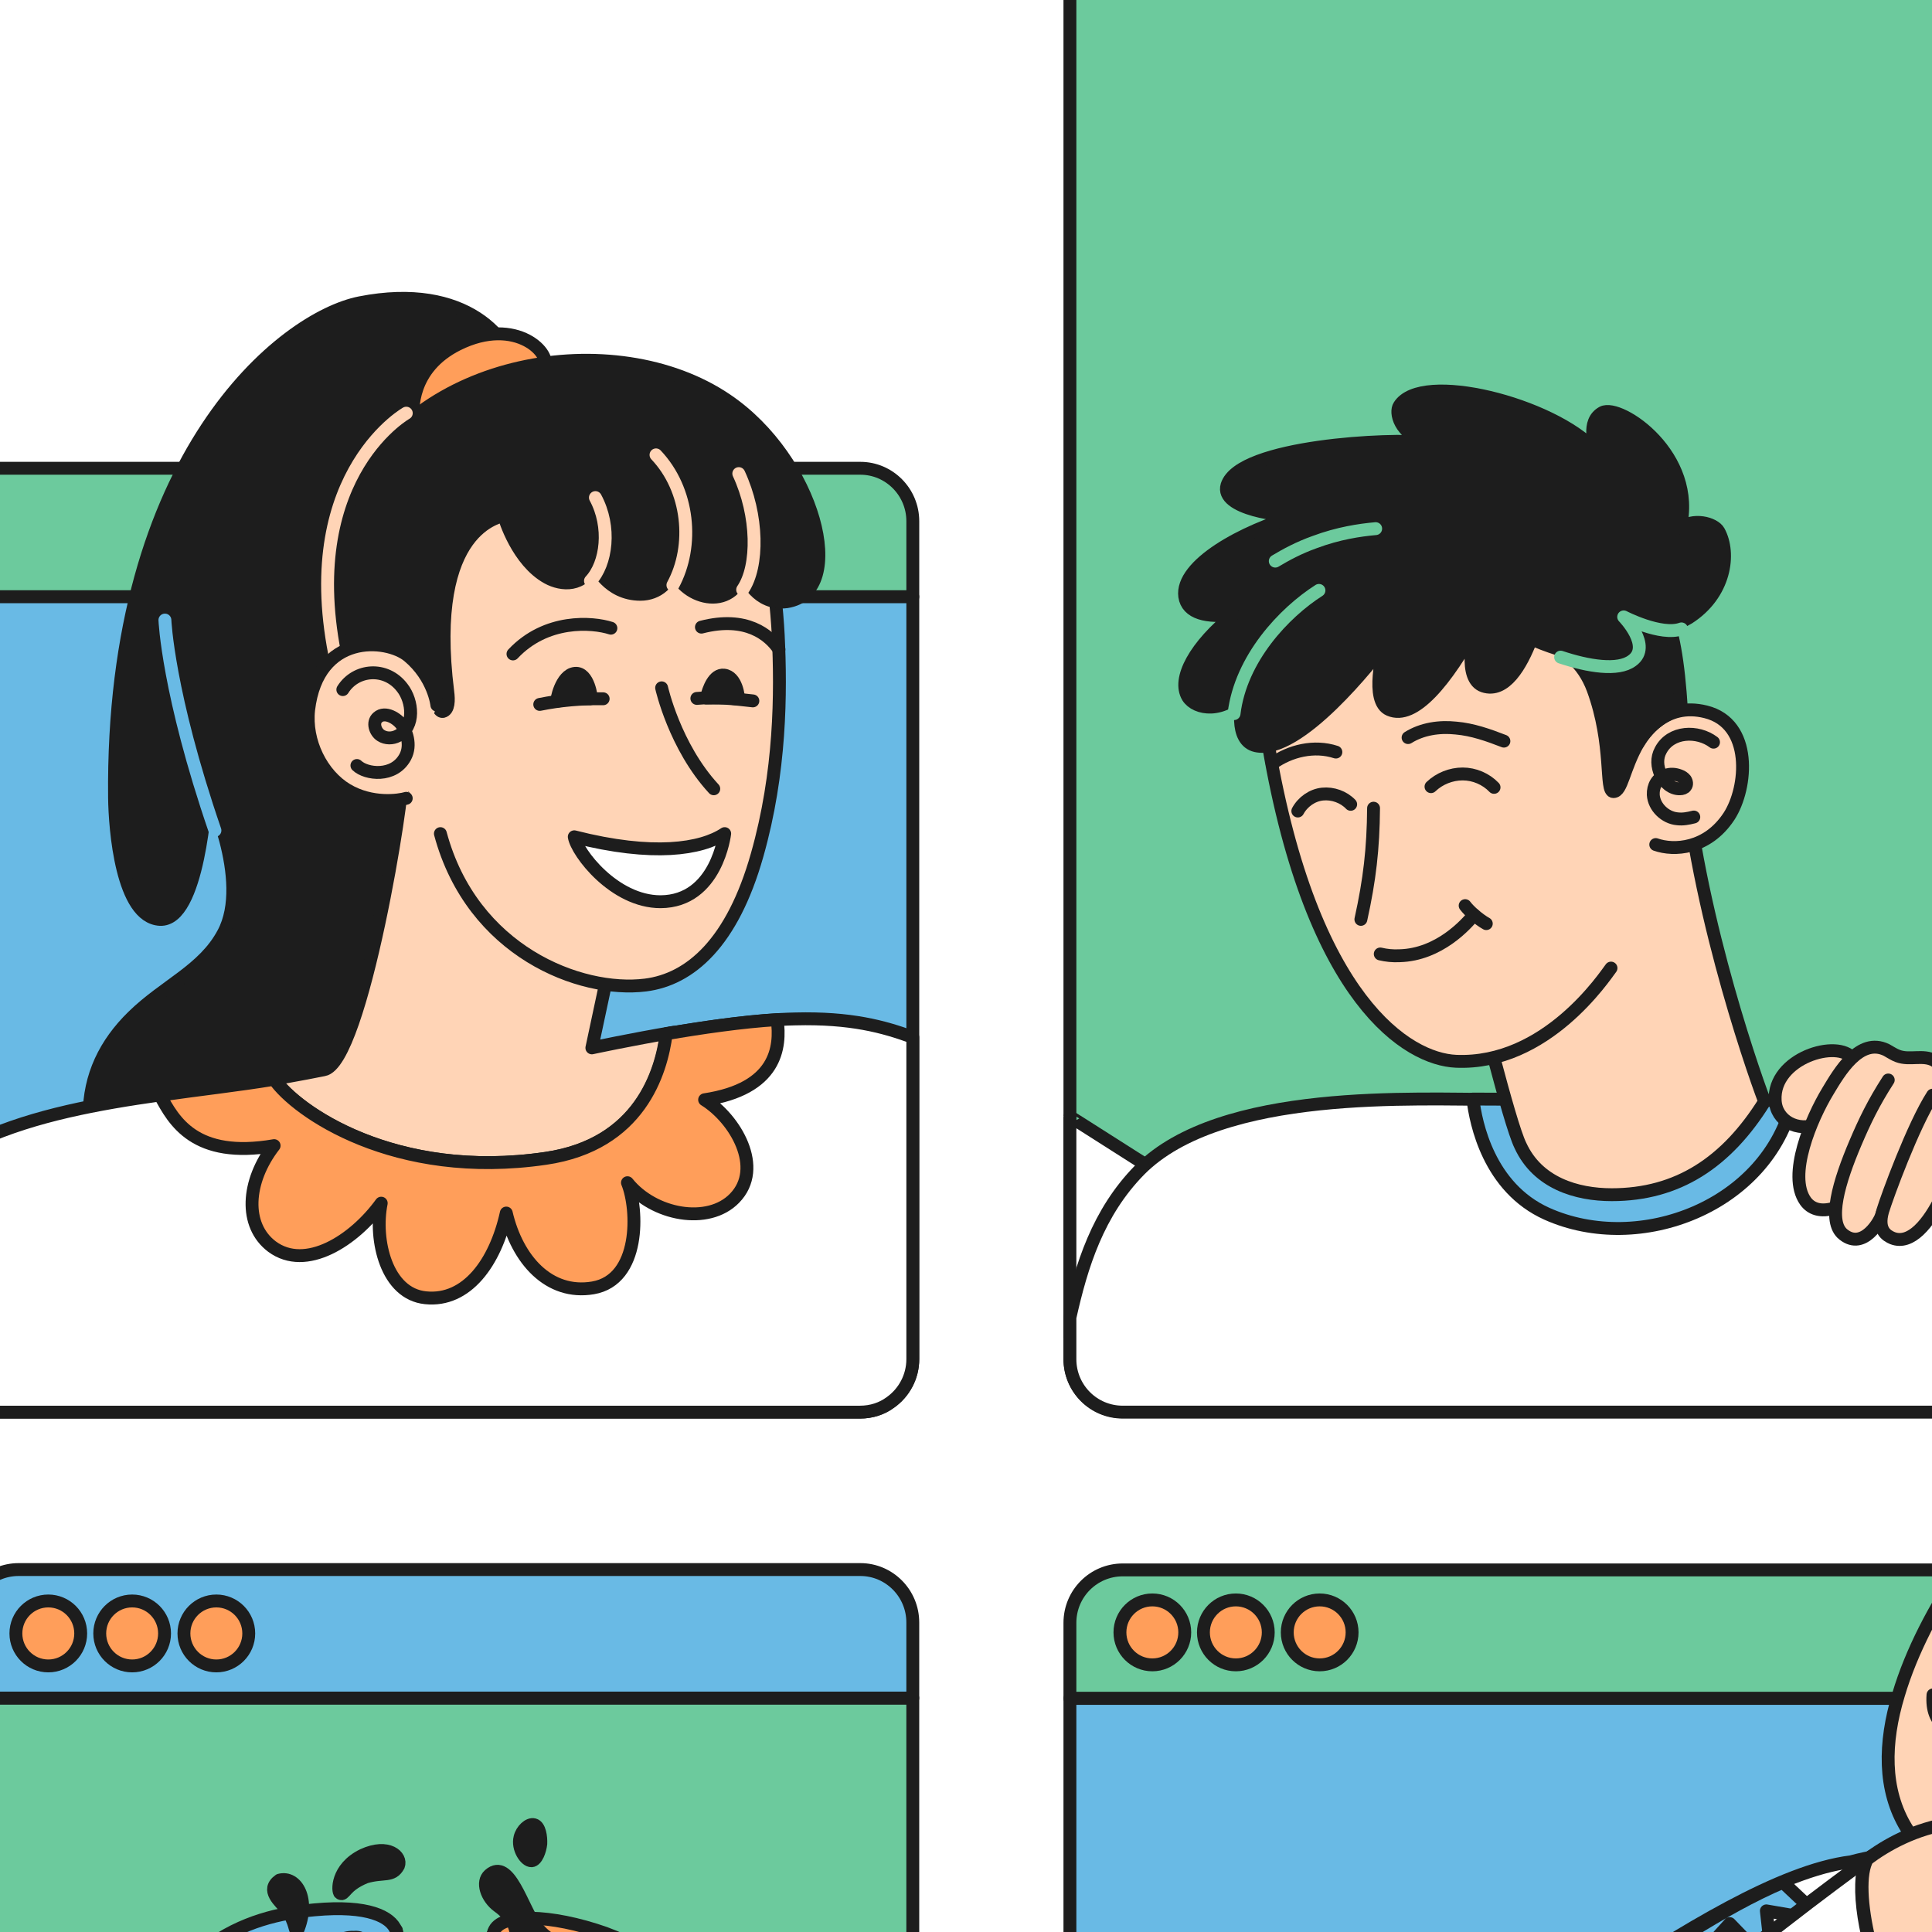 <svg width="150" height="150" viewBox="0 0 150 150" fill="none" xmlns="http://www.w3.org/2000/svg">
<rect x="0" y="0" width="150" height="150" fill="#808080" stroke="none"/>
<g clip-path="url(#clip0_1_3206)">
<rect width="150" height="150" fill="white"/>
<path d="M70.869 131.835V248.387C70.869 250.223 70.65 252.36 67.97 252.498H1.453C-0.817 252.498 -2.65 250.661 -2.65 248.387V131.835H70.869Z" fill="#6CCA9D" stroke="#1D1D1D" stroke-miterlimit="10" stroke-linecap="round" stroke-linejoin="round"/>
<path d="M70.869 125.971V131.835H-2.65V125.971C-2.65 123.696 -0.817 121.86 1.453 121.86H66.793C69.036 121.86 70.869 123.696 70.869 125.971Z" fill="#69BAE5" stroke="#1D1D1D" stroke-miterlimit="10" stroke-linecap="round" stroke-linejoin="round"/>
<path d="M10.26 129.342C11.65 129.342 12.776 128.213 12.776 126.82C12.776 125.428 11.65 124.299 10.26 124.299C8.87 124.299 7.744 125.428 7.744 126.82C7.744 128.213 8.87 129.342 10.26 129.342Z" fill="#FF9E5A" stroke="#1D1D1D" stroke-miterlimit="10" stroke-linecap="round" stroke-linejoin="round"/>
<path d="M16.797 129.342C18.186 129.342 19.313 128.213 19.313 126.82C19.313 125.428 18.186 124.299 16.797 124.299C15.407 124.299 14.28 125.428 14.28 126.82C14.28 128.213 15.407 129.342 16.797 129.342Z" fill="#FF9E5A" stroke="#1D1D1D" stroke-miterlimit="10" stroke-linecap="round" stroke-linejoin="round"/>
<path d="M3.75 129.342C5.14 129.342 6.266 128.213 6.266 126.82C6.266 125.428 5.14 124.299 3.75 124.299C2.36 124.299 1.234 125.428 1.234 126.82C1.234 128.213 2.36 129.342 3.75 129.342Z" fill="#FF9E5A" stroke="#1D1D1D" stroke-miterlimit="10" stroke-linecap="round" stroke-linejoin="round"/>
<path d="M70.87 40.468V46.333H-59.483V40.468C-59.483 38.194 -57.651 36.357 -55.381 36.357H66.795C69.038 36.357 70.87 38.194 70.87 40.468Z" fill="#6CCA9D" stroke="#1D1D1D" stroke-miterlimit="10" stroke-linecap="round" stroke-linejoin="round"/>
<path d="M70.87 46.333V105.527C70.87 106.897 70.186 108.13 69.147 108.87C68.491 109.363 67.67 109.637 66.768 109.637H-55.381C-56.283 109.637 -57.104 109.363 -57.76 108.87C-58.799 108.13 -59.483 106.897 -59.483 105.527V46.333H70.87Z" fill="#69BAE5" stroke="#1D1D1D" stroke-miterlimit="10" stroke-linecap="round" stroke-linejoin="round"/>
<path d="M17.344 72.45C15.813 75.327 12.804 76.478 10.315 78.917C8.182 81 6.924 83.521 6.924 86.59C6.924 91.057 11.519 92.318 15.156 92.29C24.838 92.208 34.302 86.727 37.775 77.656C43.245 63.379 40.264 30.959 40.1 29.26C39.827 26.355 36.189 21.888 27.956 23.505C21.967 24.683 8.62 35.371 8.893 61.926C8.92 64.338 9.44 71.216 12.421 71.381C15.43 71.518 16.004 61.981 16.032 61.186C16.032 61.104 19.56 68.311 17.344 72.45Z" fill="#1D1D1D" stroke="#1D1D1D" stroke-miterlimit="10" stroke-linecap="round" stroke-linejoin="round"/>
<path d="M47.731 73.025L45.953 81.356C45.953 81.356 49.017 80.698 52.271 80.15C52.791 83.904 49.7 90.399 42.37 91.331C27.847 93.14 21.693 86.453 19.998 83.987C21.338 83.767 23.389 83.411 25.14 83.055C28.121 82.534 31.512 60.967 31.184 60.473L47.731 73.025Z" fill="#FFD4B6" stroke="#1D1D1D" stroke-miterlimit="10" stroke-linecap="round" stroke-linejoin="round"/>
<path d="M34.192 64.722C36.654 73.875 45.05 77.108 50.11 76.478C53.611 76.04 56.866 73.162 58.78 66.393C60.613 59.953 60.64 53.787 60.421 49.293C60.23 45.593 59.273 37.317 56.756 34.467C50.138 26.876 34.493 28.328 29.269 37.536C25.385 44.36 28.777 53.184 28.777 57.541" fill="#FFD4B6"/>
<path d="M34.192 64.722C36.654 73.875 45.05 77.108 50.11 76.478C53.611 76.04 56.866 73.162 58.78 66.393C60.613 59.953 60.64 53.787 60.421 49.293C60.23 45.593 59.273 37.317 56.756 34.467C50.138 26.876 34.493 28.328 29.269 37.536C25.385 44.36 28.777 53.184 28.777 57.541" stroke="#1D1D1D" stroke-miterlimit="10" stroke-linecap="round" stroke-linejoin="round"/>
<path d="M42.206 28.547C43 27.615 40.155 24.436 35.533 26.738C31.813 28.602 32.032 31.945 32.087 32.439C32.306 32.685 40.401 30.685 42.206 28.547Z" fill="#FF9E5A" stroke="#1D1D1D" stroke-miterlimit="10" stroke-linecap="round" stroke-linejoin="round"/>
<path d="M57.686 44.305C56.975 47.566 52.872 46.607 52.161 43.839C52.189 45.209 51.04 46.141 49.727 46.141C47.211 46.141 46.226 43.921 46.089 43.73C45.324 45.593 43.6 45.456 42.507 44.853C40.182 43.565 39.17 40.276 39.115 40.002C39.033 40.167 33.125 40.66 34.766 53.732C34.848 54.335 34.848 55.13 34.383 55.239C33.617 55.377 33.508 51.184 30.554 50.416C29.187 50.06 27.764 50.17 26.588 50.937C26.534 50.964 25.166 43.483 27.409 38.413C32.059 27.808 47.703 25.149 56.401 31.041C63.238 35.645 66.001 45.949 61.078 46.717C58.807 47.018 57.823 44.826 57.686 44.305Z" fill="#1D1D1D" stroke="#1D1D1D" stroke-miterlimit="10" stroke-linecap="round" stroke-linejoin="round"/>
<path d="M57.359 36.769C58.863 40.002 58.918 43.949 57.66 45.785" stroke="#FFD4B6" stroke-miterlimit="10" stroke-linecap="round" stroke-linejoin="round"/>
<path d="M45.844 45.1C47.102 43.757 47.458 40.907 46.227 38.632" stroke="#FFD4B6" stroke-miterlimit="10" stroke-linecap="round" stroke-linejoin="round"/>
<path d="M50.932 35.316C53.503 38.029 53.913 42.359 52.245 45.428" stroke="#FFD4B6" stroke-miterlimit="10" stroke-linecap="round" stroke-linejoin="round"/>
<path d="M25.987 50.772C23.197 36.522 31.867 31.89 31.539 32.082" stroke="#FFD4B6" stroke-miterlimit="10" stroke-linecap="round" stroke-linejoin="round"/>
<path d="M12.804 48.141C12.804 48.141 13.023 53.787 16.688 64.475" stroke="#69BAE5" stroke-miterlimit="10" stroke-linecap="round" stroke-linejoin="round"/>
<path d="M56.264 64.721C54.459 65.927 50.712 66.53 44.586 64.968C44.777 66.174 47.676 70.01 51.287 70.01C55.663 69.983 56.264 64.721 56.264 64.721Z" fill="white" stroke="#1D1D1D" stroke-miterlimit="10" stroke-linecap="round" stroke-linejoin="round"/>
<path d="M57.331 54.28C56.292 54.143 55.937 54.198 54.843 54.198C55.007 53.458 55.444 52.334 56.21 52.417C57.195 52.526 57.359 54.143 57.331 54.28Z" fill="#1D1D1D" stroke="#1D1D1D" stroke-miterlimit="10" stroke-linecap="round" stroke-linejoin="round"/>
<path d="M51.369 53.403C51.369 53.403 52.381 57.953 55.417 61.241" stroke="#1D1D1D" stroke-miterlimit="10" stroke-linecap="round" stroke-linejoin="round"/>
<path d="M39.827 50.772C42.398 48.032 45.981 48.306 47.43 48.772" stroke="#1D1D1D" stroke-miterlimit="10" stroke-linecap="round" stroke-linejoin="round"/>
<path d="M54.459 48.69C57.96 47.785 59.738 49.32 60.477 50.416" stroke="#1D1D1D" stroke-miterlimit="10" stroke-linecap="round" stroke-linejoin="round"/>
<path d="M45.899 54.252C44.969 54.252 44.476 54.225 43.246 54.444C43.163 54.472 43.546 52.389 44.64 52.279C45.707 52.17 45.953 54.252 45.899 54.252Z" fill="#1D1D1D" stroke="#1D1D1D" stroke-miterlimit="10" stroke-linecap="round" stroke-linejoin="round"/>
<path d="M41.906 54.691C43.519 54.362 45.188 54.225 46.829 54.253" stroke="#1D1D1D" stroke-miterlimit="10" stroke-linecap="round" stroke-linejoin="round"/>
<path d="M54.104 54.225C55.554 54.088 57.003 54.253 58.453 54.417" stroke="#1D1D1D" stroke-miterlimit="10" stroke-linecap="round" stroke-linejoin="round"/>
<path d="M33.919 54.746C33.919 54.746 33.7 52.609 31.704 50.937C30.008 49.539 24.674 49.128 23.963 55.102C23.69 57.569 24.975 60.145 26.945 61.323C28.887 62.474 30.992 62.145 31.54 61.981" fill="#FFD4B6"/>
<path d="M33.919 54.746C33.919 54.746 33.7 52.609 31.704 50.937C30.008 49.539 24.674 49.128 23.963 55.102C23.69 57.569 24.975 60.145 26.945 61.323C28.887 62.474 30.992 62.145 31.54 61.981" stroke="#1D1D1D" stroke-miterlimit="10" stroke-linecap="round" stroke-linejoin="round"/>
<path d="M26.617 53.541C27.629 51.924 29.981 51.732 31.239 53.404C32.032 54.418 32.278 56.418 30.883 57.131C30.473 57.35 29.953 57.35 29.571 57.103C29.133 56.829 28.887 56.089 29.324 55.706C29.899 55.185 30.856 55.788 31.212 56.309C31.512 56.72 31.977 57.816 31.458 58.775C30.582 60.392 28.422 60.118 27.711 59.433" stroke="#1D1D1D" stroke-miterlimit="10" stroke-linecap="round" stroke-linejoin="round"/>
<path d="M70.87 80.534V105.527C70.87 106.897 70.186 108.13 69.147 108.87C68.49 109.363 67.67 109.638 66.767 109.638H-17.965C-14.984 103.115 -11.128 95.113 -5.767 91.002C1.262 85.604 12.284 85.22 21.31 83.795C23.006 86.261 30.637 91.66 42.398 89.934C49.7 88.865 51.369 83.247 51.752 80.26C54.924 79.712 58.781 79.164 61.735 79.109C66.056 78.999 68.627 79.712 70.87 80.534Z" fill="white" stroke="#1D1D1D" stroke-miterlimit="10" stroke-linecap="round" stroke-linejoin="round"/>
<path d="M54.706 85.384C57.085 86.864 59.328 90.674 57.03 93.03C54.979 95.14 50.74 94.346 48.716 91.825C49.564 93.907 49.728 99.361 46.035 99.991C42.617 100.567 40.155 97.799 39.307 94.181C38.459 98.018 36.244 101.087 33.044 100.758C30.008 100.457 29.023 96.291 29.598 93.414C27.492 96.319 23.745 98.73 21.119 96.785C18.931 95.14 19.122 91.742 21.283 88.947C15.102 90.016 13.488 87.001 12.421 85.028C15.457 84.59 18.466 84.261 21.283 83.795C22.979 86.261 30.61 91.66 42.37 89.934C49.673 88.865 51.341 83.247 51.724 80.26C54.432 79.794 57.632 79.328 60.34 79.164C60.641 81.329 60.285 84.535 54.706 85.384Z" fill="#FF9E5A" stroke="#1D1D1D" stroke-miterlimit="10" stroke-linecap="round" stroke-linejoin="round"/>
<path d="M156.614 -11.025V105.499C156.614 107.335 156.395 109.473 153.714 109.61H87.17C84.9 109.61 83.068 107.774 83.068 105.499V-11.025H156.614Z" fill="#6CCA9D" stroke="#1D1D1D" stroke-miterlimit="10" stroke-linecap="round" stroke-linejoin="round"/>
<path d="M89.604 90.838C89.604 90.838 84.38 99.963 83.068 103.718V86.7C83.068 86.672 88.319 90.043 89.604 90.838Z" fill="white" stroke="#1D1D1D" stroke-miterlimit="10" stroke-linecap="round" stroke-linejoin="round"/>
<path d="M156.614 85.658V105.527C156.614 107.363 156.395 109.5 153.714 109.637H87.17C84.9 109.637 83.068 107.801 83.068 105.527V102.293C83.97 98.264 85.228 94.154 88.483 90.838C94.801 84.453 110.035 85.384 116.353 85.357L156.614 85.658Z" fill="white" stroke="#1D1D1D" stroke-miterlimit="10" stroke-linecap="round" stroke-linejoin="round"/>
<path d="M139.191 85.439C137.249 93.633 127.321 97.47 120.1 94.236C115.587 92.208 114.575 87.193 114.357 85.33L139.191 85.439Z" fill="#69BAE5" stroke="#1D1D1D" stroke-miterlimit="10" stroke-linecap="round" stroke-linejoin="round"/>
<path d="M137.003 85.521C134.049 90.262 130.247 92.756 125.133 92.756C122.398 92.756 119.389 91.852 118.049 88.947C117.146 87.138 114.712 76.944 114.356 76.176L130.657 58.144C131.396 69.407 135.827 82.424 137.003 85.521Z" fill="#FFD4B6" stroke="#1D1D1D" stroke-miterlimit="10" stroke-linecap="round" stroke-linejoin="round"/>
<path d="M125.078 75.162C124.613 75.765 120.072 82.699 113.043 82.397C109.324 82.233 101.884 77.738 98.493 57.925C97.809 53.869 97.754 51.43 99.532 47.621C106.124 33.398 122.397 37.508 125.761 41.29C128.223 44.031 129.563 47.484 130.083 51.019C130.438 53.376 130.575 55.76 130.657 58.144" fill="#FFD4B6"/>
<path d="M125.078 75.162C124.613 75.765 120.072 82.699 113.043 82.397C109.324 82.233 101.884 77.738 98.493 57.925C97.809 53.869 97.754 51.43 99.532 47.621C106.124 33.398 122.397 37.508 125.761 41.29C128.223 44.031 129.563 47.484 130.083 51.019C130.438 53.376 130.575 55.76 130.657 58.144" stroke="#1D1D1D" stroke-miterlimit="10" stroke-linecap="round" stroke-linejoin="round"/>
<path d="M127.184 57.706C127.622 56.993 129.263 54.472 132.435 55.267C136.1 56.171 135.69 61.158 134.241 63.378C132.545 65.954 129.947 66.064 128.552 65.571" fill="#FFD4B6"/>
<path d="M127.184 57.706C127.622 56.993 129.263 54.472 132.435 55.267C136.1 56.171 135.69 61.158 134.241 63.378C132.545 65.954 129.947 66.064 128.552 65.571" stroke="#1D1D1D" stroke-miterlimit="10" stroke-linecap="round" stroke-linejoin="round"/>
<path d="M133.037 57.623C131.806 56.691 129.728 56.746 128.935 58.254C128.606 58.856 128.661 59.514 128.935 60.145C129.208 60.747 129.782 61.268 130.439 61.241C130.603 61.241 130.794 61.186 130.876 61.049C130.986 60.912 130.959 60.693 130.849 60.528C130.74 60.391 130.576 60.282 130.412 60.227C130.056 60.09 129.673 60.062 129.317 60.199C128.661 60.419 128.333 61.022 128.36 61.707C128.415 62.666 129.29 63.488 130.22 63.57C130.658 63.625 131.068 63.543 131.506 63.433" stroke="#1D1D1D" stroke-miterlimit="10" stroke-linecap="round" stroke-linejoin="round"/>
<path d="M107.163 74.066C107.628 74.176 108.12 74.231 108.667 74.203C111.731 74.121 113.837 71.764 114.438 71.024" stroke="#1D1D1D" stroke-miterlimit="10" stroke-linecap="round" stroke-linejoin="round"/>
<path d="M113.754 70.312C113.918 70.531 114.137 70.751 114.411 70.997C114.766 71.299 115.095 71.545 115.395 71.71" stroke="#1D1D1D" stroke-miterlimit="10" stroke-linecap="round" stroke-linejoin="round"/>
<path d="M106.643 62.748C106.616 65.9 106.342 68.284 105.659 71.38" stroke="#1D1D1D" stroke-miterlimit="10" stroke-linecap="round" stroke-linejoin="round"/>
<path d="M109.323 57.267C110.418 56.582 111.758 56.39 113.043 56.527C114.329 56.637 115.559 57.075 116.763 57.541" stroke="#1D1D1D" stroke-miterlimit="10" stroke-linecap="round" stroke-linejoin="round"/>
<path d="M98.766 59.295C100.161 58.281 102.048 57.843 103.717 58.391" stroke="#1D1D1D" stroke-miterlimit="10" stroke-linecap="round" stroke-linejoin="round"/>
<path d="M111.102 61.076C111.758 60.446 112.661 60.09 113.563 60.09C114.466 60.09 115.368 60.474 115.997 61.131" stroke="#1D1D1D" stroke-miterlimit="10" stroke-linecap="round" stroke-linejoin="round"/>
<path d="M100.763 62.967C101.146 62.255 101.885 61.734 102.678 61.652C103.471 61.57 104.319 61.871 104.866 62.447" stroke="#1D1D1D" stroke-miterlimit="10" stroke-linecap="round" stroke-linejoin="round"/>
<path d="M117.885 49.512C117.885 49.512 122.124 49.32 123.683 53.513C125.269 57.843 124.585 61.46 125.269 61.46C125.926 61.46 126.062 59.651 127.184 57.706C128.086 56.144 129.454 55.349 130.548 55.102C130.302 51.293 129.919 49.073 129.016 46.689C124.531 46.196 117.885 49.512 117.885 49.512Z" fill="#1D1D1D" stroke="#1D1D1D" stroke-miterlimit="10" stroke-linecap="round" stroke-linejoin="round"/>
<path d="M96.742 53.376C96.277 54.636 95.812 57.514 97.508 57.898C100.845 58.637 106.643 51.183 107.491 50.06C107.436 50.416 106.315 54.445 107.874 55.102C109.788 55.924 112.277 52.91 114.712 48.47C114.383 49.21 113.563 52.718 115.176 53.266C116.845 53.814 118.103 51.677 118.896 49.594C119.689 50.005 122.178 50.882 124.12 51.183C126.965 51.622 127.977 50.389 126.062 47.867C127.402 48.443 129.563 48.936 131.095 47.977C133.966 46.141 134.377 42.962 133.447 41.263C133.091 40.605 131.423 40.194 130.438 41.016C131.833 35.371 125.761 31.315 124.421 32.028C123.108 32.74 123.901 34.658 123.819 34.905C120.483 31.343 110.363 28.767 108.64 31.507C108.311 32 108.612 33.617 110.746 34.357C108.12 34.001 96.25 34.576 95.265 37.673C94.691 39.536 99.641 40.139 100.763 40.002C96.496 41.208 91.655 43.866 91.983 46.305C92.175 47.621 93.706 47.977 95.812 47.703C92.776 50.142 91.381 52.718 92.229 54.116C92.831 55.075 94.992 55.486 96.742 53.376Z" fill="#1D1D1D" stroke="#1D1D1D" stroke-miterlimit="10" stroke-linecap="round" stroke-linejoin="round"/>
<path d="M99.012 43.565C99.832 43.072 100.844 42.523 102.075 42.085C103.908 41.4 105.576 41.153 106.807 41.044" stroke="#6CCA9D" stroke-miterlimit="10" stroke-linecap="round" stroke-linejoin="round"/>
<path d="M102.404 45.839C99.696 47.566 96.332 51.128 95.812 55.404" stroke="#6CCA9D" stroke-miterlimit="10" stroke-linecap="round" stroke-linejoin="round"/>
<path d="M121.166 51.019C123.3 51.731 125.624 52.115 126.718 51.293C128.277 50.169 126.062 47.895 126.062 47.895C126.062 47.895 128.961 49.402 130.548 48.827" stroke="#6CCA9D" stroke-miterlimit="10" stroke-linecap="round" stroke-linejoin="round"/>
<path d="M143.868 82.206C142.72 80.616 137.632 82.151 137.824 85.439C137.906 87.029 139.574 87.906 141.133 87.275C142.638 86.673 145.318 84.261 143.868 82.206Z" fill="#FFD4B6" stroke="#1D1D1D" stroke-miterlimit="10" stroke-linecap="round" stroke-linejoin="round"/>
<path d="M151.007 92.373C150.898 92.811 151.089 94.127 152.566 94.017C154.344 93.853 157.954 87.413 156.094 85.576C155.684 85.193 155.028 85.111 154.535 84.864C153.988 84.59 153.605 84.151 153.141 83.823C152.511 83.357 151.636 83.74 151.062 83.275C150.706 83.001 150.597 82.589 150.187 82.343C149.311 81.85 148.272 82.343 147.342 81.987C147.041 81.877 146.768 81.685 146.467 81.521C144.388 80.507 142.802 83.247 141.927 84.7C140.614 86.865 138.754 91.249 140.176 93.25C140.587 93.825 141.325 94.154 142.501 93.77" fill="#FFD4B6"/>
<path d="M151.007 92.373C150.898 92.811 151.089 94.127 152.566 94.017C154.344 93.853 157.954 87.413 156.094 85.576C155.684 85.193 155.028 85.111 154.535 84.864C153.988 84.59 153.605 84.151 153.141 83.823C152.511 83.357 151.636 83.74 151.062 83.275C150.706 83.001 150.597 82.589 150.187 82.343C149.311 81.85 148.272 82.343 147.342 81.987C147.041 81.877 146.768 81.685 146.467 81.521C144.388 80.507 142.802 83.247 141.927 84.7C140.614 86.865 138.754 91.249 140.176 93.25C140.587 93.825 141.325 94.154 142.501 93.77" stroke="#1D1D1D" stroke-miterlimit="10" stroke-linecap="round" stroke-linejoin="round"/>
<path d="M146.603 83.85C145.455 85.631 144.771 87.056 144.06 88.728C142.774 91.742 141.844 94.867 143.13 95.853C144.689 97.086 146.002 94.757 146.111 94.264" fill="#FFD4B6"/>
<path d="M146.603 83.85C145.455 85.631 144.771 87.056 144.06 88.728C142.774 91.742 141.844 94.867 143.13 95.853C144.689 97.086 146.002 94.757 146.111 94.264" stroke="#1D1D1D" stroke-miterlimit="10" stroke-linecap="round" stroke-linejoin="round"/>
<path d="M150.05 85.028C148.545 87.358 146.522 92.866 146.166 94.044C145.756 95.497 146.467 95.935 146.932 96.127C148.354 96.675 149.722 95.004 150.734 92.948C151.663 91.057 152.867 88.015 153.715 86.316" fill="#FFD4B6"/>
<path d="M150.05 85.028C148.545 87.358 146.522 92.866 146.166 94.044C145.756 95.497 146.467 95.935 146.932 96.127C148.354 96.675 149.722 95.004 150.734 92.948C151.663 91.057 152.867 88.015 153.715 86.316" stroke="#1D1D1D" stroke-miterlimit="10" stroke-linecap="round" stroke-linejoin="round"/>
<path d="M213.449 125.998V131.863H83.068V125.998C83.068 123.724 84.9 121.887 87.171 121.887H209.346C211.589 121.887 213.449 123.724 213.449 125.998Z" fill="#6CCA9D" stroke="#1D1D1D" stroke-miterlimit="10" stroke-linecap="round" stroke-linejoin="round"/>
<path d="M213.449 131.863V191.056C213.449 192.427 212.765 193.66 211.725 194.4C211.069 194.893 210.249 195.167 209.346 195.167H87.171C86.268 195.167 85.447 194.893 84.791 194.4C83.752 193.66 83.068 192.427 83.068 191.056V131.863H213.449Z" fill="#69BAE5" stroke="#1D1D1D" stroke-miterlimit="10" stroke-linecap="round" stroke-linejoin="round"/>
<path d="M89.468 129.259C90.858 129.259 91.984 128.13 91.984 126.738C91.984 125.346 90.858 124.217 89.468 124.217C88.078 124.217 86.952 125.346 86.952 126.738C86.952 128.13 88.078 129.259 89.468 129.259Z" fill="#FF9E5A" stroke="#1D1D1D" stroke-miterlimit="10" stroke-linecap="round" stroke-linejoin="round"/>
<path d="M95.95 129.259C97.34 129.259 98.467 128.13 98.467 126.738C98.467 125.346 97.34 124.217 95.95 124.217C94.561 124.217 93.434 125.346 93.434 126.738C93.434 128.13 94.561 129.259 95.95 129.259Z" fill="#FF9E5A" stroke="#1D1D1D" stroke-miterlimit="10" stroke-linecap="round" stroke-linejoin="round"/>
<path d="M102.46 129.259C103.849 129.259 104.976 128.13 104.976 126.738C104.976 125.346 103.849 124.217 102.46 124.217C101.07 124.217 99.943 125.346 99.943 126.738C99.943 128.13 101.07 129.259 102.46 129.259Z" fill="#FF9E5A" stroke="#1D1D1D" stroke-miterlimit="10" stroke-linecap="round" stroke-linejoin="round"/>
<path d="M38.35 149.977L32.415 165.214C32.415 165.214 32.797 168.475 38.158 170.914C41.659 172.504 45.051 172.093 46.09 171.818C46.528 170.832 52.982 156.39 53.365 155.568L38.35 149.977Z" fill="#C9EBFF" stroke="#1D1D1D" stroke-linecap="round" stroke-linejoin="round"/>
<path d="M53.365 155.568C52.9 156.609 48.798 156.253 45.023 154.91C41.304 153.594 37.858 151.375 38.35 149.95C38.842 148.525 42.753 148.607 46.965 150.087C51.15 151.621 53.967 154.225 53.365 155.568Z" fill="#FF9E5A" stroke="#1D1D1D" stroke-miterlimit="10" stroke-linecap="round" stroke-linejoin="round"/>
<path d="M49.126 155.979C49.372 155.293 48.907 153.896 48.36 153.403C47.184 152.361 46.965 153.512 45.461 152.8C44.914 152.553 44.64 151.621 44.203 151.183C43.41 150.415 42.917 151.183 41.604 149.538C40.565 148.223 39.553 144.195 37.994 145.565C37.365 146.113 37.775 147.346 38.678 148.004C41.139 149.758 39.635 152.087 39.717 152.142C39.717 152.142 39.717 152.142 39.745 152.169C40.921 153.101 42.316 153.841 43.683 154.416C45.023 155.019 48.032 155.841 49.126 155.979Z" fill="#1D1D1D" stroke="#1D1D1D" stroke-miterlimit="10" stroke-linecap="round" stroke-linejoin="round"/>
<path d="M41.468 141.673C41.057 141.564 40.51 142.084 40.373 142.66C40.155 143.51 40.811 144.496 41.276 144.469C41.659 144.441 41.932 143.674 41.987 143.153C42.014 142.633 41.905 141.783 41.468 141.673Z" fill="#1D1D1D" stroke="#1D1D1D" stroke-miterlimit="10" stroke-linecap="round" stroke-linejoin="round"/>
<path d="M180.218 195.167H146.439C145.674 187.905 142.774 183.466 141.434 175.546C140.641 170.805 142.145 164.529 142.145 164.529C136.128 168.393 116.408 181.465 109.926 183.274C95.868 187.22 63.813 179.602 60.914 178.505C63.594 177.765 67.15 169.791 64.88 160.966C64.88 160.966 99.67 165.844 105.085 165.461C113.454 163.296 132.764 145.921 143.704 144.551C154.918 141.454 184.238 146.963 185.633 158.089C187.055 169.215 180.218 195.167 180.218 195.167Z" fill="white" stroke="#1D1D1D" stroke-miterlimit="10" stroke-linecap="round" stroke-linejoin="round"/>
<path d="M137.14 148.36L137.633 152.8L134.296 149.347L130.822 153.184L131.15 150.059C133.667 148.497 136.101 147.127 138.426 146.141L141.598 149.128L137.14 148.36Z" fill="#69BAE5" stroke="#1D1D1D" stroke-miterlimit="10" stroke-linecap="round" stroke-linejoin="round"/>
<path d="M182.46 129.095C181.475 132.767 179.096 135.754 176.525 138.468C173.954 141.181 170.863 143.455 167.499 145.072C163.807 146.853 159.622 147.155 155.629 146.415C152.785 145.894 149.612 144.497 148.026 141.948C146.193 138.961 146.275 135.289 147.396 131.589C148.408 128.163 150.268 124.71 152.21 121.833C153.687 119.613 155.219 117.75 156.45 116.407C156.477 116.379 156.504 116.352 156.532 116.325C159.376 113.201 163.397 110.816 167.691 110.762C172.012 110.707 176.224 112.461 179.069 115.722C180.573 117.448 181.968 119.394 182.569 121.641C183.199 124.08 183.116 126.684 182.46 129.095Z" fill="#FFD4B6" stroke="#1D1D1D" stroke-miterlimit="10" stroke-linecap="round" stroke-linejoin="round"/>
<path d="M150.077 131.589C149.722 136.302 156.286 134.137 156.559 133.973" stroke="#1D1D1D" stroke-miterlimit="10" stroke-linecap="round" stroke-linejoin="round"/>
<path d="M169.386 173.71C144.388 193.798 128.278 198.182 117.885 195.524C107.656 192.893 107.465 183.137 111.157 176.45C117.776 164.447 139.629 148.251 144.99 144.332L152.511 160.994C142.72 170.147 139.055 173.162 129.263 182.315L141.571 171.052" fill="white"/>
<path d="M169.386 173.71C144.388 193.798 128.278 198.182 117.885 195.524C107.656 192.893 107.465 183.137 111.157 176.45C117.776 164.447 139.629 148.251 144.99 144.332L152.511 160.994C142.72 170.147 139.055 173.162 129.263 182.315L141.571 171.052" stroke="#1D1D1D" stroke-miterlimit="10" stroke-linecap="round" stroke-linejoin="round"/>
<path d="M145.838 152.992C147.205 156.445 149.886 161.953 152.511 160.994C155.301 159.98 153.058 152.636 151.828 150.224C148.983 144.606 146.795 143.346 145.291 144.113C144.005 144.771 144.47 149.567 145.838 152.992Z" fill="#1D1D1D" stroke="#1D1D1D" stroke-miterlimit="10" stroke-linecap="round" stroke-linejoin="round"/>
<path d="M176.935 141.482C177.537 141.4 178.193 141.921 178.248 142.524C178.303 143.072 178.029 143.62 177.783 144.058C176.826 145.757 175.157 147.319 173.762 148.69C172.313 150.115 170.617 151.375 168.62 151.896C165.667 152.663 159.431 150.252 155.055 152.663C153.769 153.294 150.323 156.363 148.326 158.089C145.619 154.582 143.677 146.525 144.989 144.332C146.384 143.291 148.654 141.948 151.636 141.537C157.133 140.77 158.747 143.483 162.302 141.756C164.19 140.852 167.636 138.495 169.031 138.276C170.207 138.084 170.945 139.043 170.781 139.783C170.508 141.098 165.311 144.551 163.916 145.483" fill="#FFD4B6"/>
<path d="M176.935 141.482C177.537 141.4 178.193 141.921 178.248 142.524C178.303 143.072 178.029 143.62 177.783 144.058C176.826 145.757 175.157 147.319 173.762 148.69C172.313 150.115 170.617 151.375 168.62 151.896C165.667 152.663 159.431 150.252 155.055 152.663C153.769 153.294 150.323 156.363 148.326 158.089C145.619 154.582 143.677 146.525 144.989 144.332C146.384 143.291 148.654 141.948 151.636 141.537C157.133 140.77 158.747 143.483 162.302 141.756C164.19 140.852 167.636 138.495 169.031 138.276C170.207 138.084 170.945 139.043 170.781 139.783C170.508 141.098 165.311 144.551 163.916 145.483" stroke="#1D1D1D" stroke-miterlimit="10" stroke-linecap="round" stroke-linejoin="round"/>
<path d="M34.714 166.173C34.44 167.406 33.264 170.092 29.599 171.901C25.633 173.792 20.901 172.832 19.753 172.147C19.753 172.147 13.708 157.623 13.106 156.143L30.775 149.867C30.775 149.922 34.686 165.981 34.714 166.173Z" fill="white" stroke="#1D1D1D" stroke-miterlimit="10" stroke-linecap="round" stroke-linejoin="round"/>
<path d="M29.517 152.909C27.684 154.965 23.965 157.212 18.221 157.541C17.592 157.541 16.635 157.458 15.732 157.294C14.501 157.075 13.325 156.691 13.079 156.143C12.642 155.019 13.9 152.827 16.033 151.237C18.823 149.155 21.777 148.524 24.43 148.278C28.614 147.894 30.337 148.826 30.748 149.867C31.021 150.498 30.611 151.676 29.517 152.909Z" fill="#69BAE5" stroke="#1D1D1D" stroke-miterlimit="10" stroke-linecap="round" stroke-linejoin="round"/>
<path d="M29.517 152.909C27.684 154.965 23.965 157.212 18.221 157.541C17.592 157.541 16.635 157.458 15.732 157.294C17.756 152.772 21.64 151.018 22.652 151.703C23.035 151.977 22.925 152.279 23.254 152.443C24.238 152.909 25.633 150.278 27.493 150.415C27.684 150.388 28.149 150.415 28.231 150.717C28.368 151.128 27.63 151.375 27.575 152.142C27.52 152.882 29.161 152.937 29.517 152.909Z" fill="#1D1D1D" stroke="#1D1D1D" stroke-miterlimit="10" stroke-linecap="round" stroke-linejoin="round"/>
<path d="M21.695 145.976C20.601 146.743 21.749 147.647 22.242 148.223C23.008 149.346 22.843 149.977 23.09 149.922C24.129 147.456 23.008 145.619 21.695 145.976Z" fill="#1D1D1D" stroke="#1D1D1D" stroke-miterlimit="10" stroke-linecap="round" stroke-linejoin="round"/>
<path d="M26.399 146.99C26.782 147.209 26.7 146.414 28.396 145.729C29.791 145.318 30.447 145.757 30.939 144.852C31.213 144.14 30.146 143.126 28.177 144.03C26.098 145.044 26.208 146.88 26.399 146.99Z" fill="#1D1D1D" stroke="#1D1D1D" stroke-miterlimit="10" stroke-linecap="round" stroke-linejoin="round"/>
</g>
<defs>
<clipPath id="clip0_1_3206">
<rect width="150" height="150" fill="white"/>
</clipPath>
</defs>
</svg>
